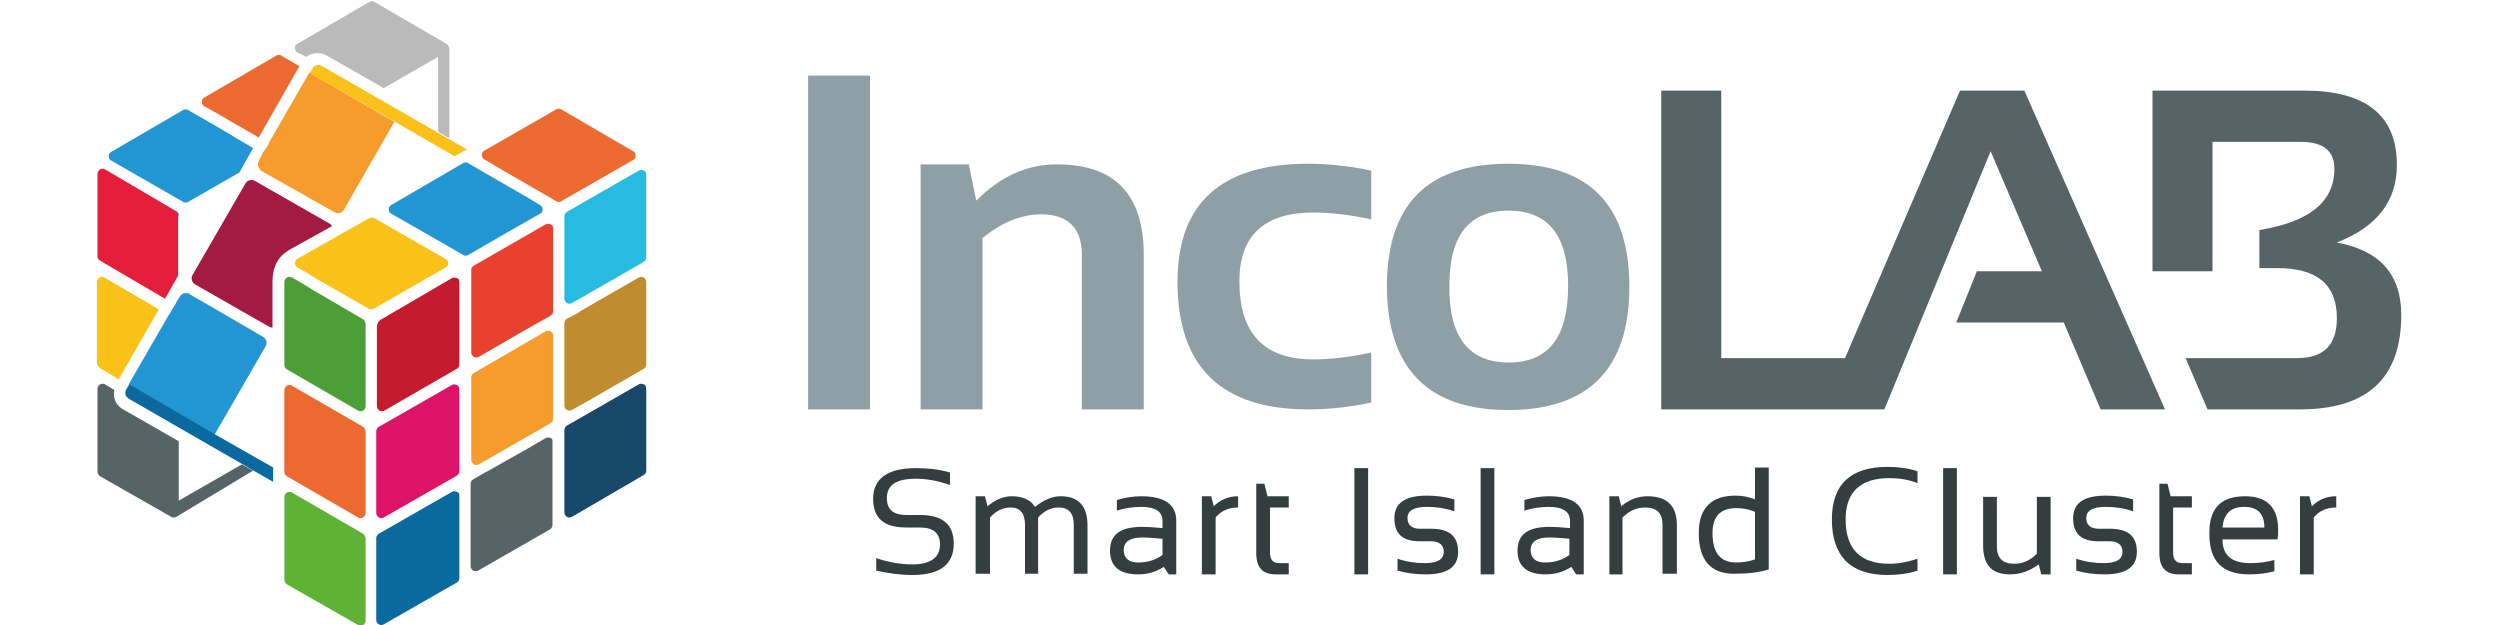 <?xml version="1.0" encoding="utf-8"?>
<!-- Generator: Adobe Illustrator 28.1.0, SVG Export Plug-In . SVG Version: 6.00 Build 0)  -->
<svg version="1.1" id="Capa_1" xmlns="http://www.w3.org/2000/svg" xmlns:xlink="http://www.w3.org/1999/xlink" x="0px" y="0px"
	 viewBox="0 0 400 100" style="enable-background:new 0 0 400 100;" xml:space="preserve">
<style type="text/css">
	.st0{fill:#2295D3;}
	.st1{fill:#EC6930;}
	.st2{fill:#E51E3C;}
	.st3{fill:#FAC218;}
	.st4{fill:#A31A43;}
	.st5{fill:#4C9F37;}
	.st6{fill:#5EB236;}
	.st7{fill:#E8412E;}
	.st8{fill:#F59C2C;}
	.st9{fill:#C51B2F;}
	.st10{fill:#27BBE1;}
	.st11{fill:#DD1368;}
	.st12{fill:#18486A;}
	.st13{fill:#0A6AA0;}
	.st14{fill:#BF8C30;}
	.st15{fill:#BABABA;}
	.st16{fill:#343E3F;}
	.st17{fill:#8EA0A5;}
	.st18{fill:#566467;}
</style>
<g>
	<path class="st0" d="M34.1,19.9l-2.3-1.3l-1.7-1c-0.1-0.1-0.3-0.1-0.4-0.1c-0.1,0-0.3,0-0.4,0.1l-11.5,6.7
		c-0.4,0.2-0.4,0.5-0.4,0.7c0,0.1,0,0.5,0.4,0.7l11.5,6.6c0.1,0.1,0.3,0.1,0.4,0.1c0.1,0,0.3,0,0.4-0.1l8.2-4.7l2.2-3.9L34.1,19.9z"
		/>
	<path class="st1" d="M47.9,10.6c-0.4-0.2-0.8-0.5-1.2-0.7l0,0l-1.7-1c-0.1-0.1-0.3-0.1-0.4-0.1c-0.1,0-0.3,0-0.4,0.1l-11.5,6.7
		c-0.4,0.2-0.4,0.5-0.4,0.7c0,0.1,0,0.5,0.4,0.7l2.3,1.3l6.4,3.7L47.9,10.6z"/>
	<path class="st1" d="M47.9,10.6L47.9,10.6l-1.2-0.7l0,0C47.1,10.2,47.5,10.4,47.9,10.6z"/>
	<path class="st1" d="M35,18.3l6.4,3.7L35,18.3z"/>
	<path class="st2" d="M28.6,34.5c0-0.3-0.1-0.5-0.4-0.7v0l-1.7-1l-9.7-5.7c-0.1-0.1-0.3-0.1-0.4-0.1c-0.2,0-0.3,0.1-0.4,0.1
		c-0.1,0.1-0.4,0.3-0.4,0.7v13.2c0,0.3,0.1,0.5,0.4,0.7l10.4,6.1l2.1-3.7V34.5z"/>
	<path class="st3" d="M16,58.9l3,1.8l6.4-11.2l-8.7-5.1l0,0l0,0l0,0c-0.1-0.1-0.3-0.1-0.4-0.1c-0.2,0-0.3,0.1-0.4,0.1
		c-0.1,0.1-0.4,0.3-0.4,0.7v13.1C15.6,58.5,15.8,58.7,16,58.9z"/>
	<path class="st4" d="M53.1,36.2c-0.1-0.2-0.2-0.4-0.5-0.5l-11.9-6.8c-0.2-0.1-0.4-0.1-0.5-0.1c-0.4,0-0.7,0.2-0.9,0.5l-8.5,14.7
		c-0.3,0.5-0.1,1.2,0.4,1.5l11.9,6.8c0.2,0.1,0.4,0.1,0.5,0.1l0,0v-7.3c0-3.8,2.2-4.8,3-5.3L53.1,36.2z"/>
	<path class="st1" d="M90.3,31.9l11-6.3c0.4-0.2,0.4-0.5,0.4-0.7c0-0.1,0-0.5-0.4-0.7v0l-11.5-6.7c-0.1-0.1-0.3-0.1-0.4-0.1
		c-0.1,0-0.3,0-0.4,0.1l-11.5,6.6c-0.4,0.2-0.4,0.5-0.4,0.7c0,0.1,0,0.5,0.4,0.7l3.2,1.9l6.6,3.8l1.7,1c0.1,0.1,0.3,0.1,0.4,0.1
		c0.1,0,0.3,0,0.4-0.1L90.3,31.9L90.3,31.9z"/>
	<path class="st3" d="M71.4,41.5L66,38.4l-6.1-3.5c-0.1-0.1-0.3-0.1-0.4-0.1c-0.1,0-0.3,0-0.4,0.1L55,37.2L53.6,38L52,38.9l-4.4,2.5
		c-0.4,0.2-0.4,0.5-0.4,0.7c0,0.1,0,0.5,0.4,0.7l1.6,0.9l0.8,0.5l0.8,0.5l8.2,4.7c0.1,0.1,0.3,0.1,0.4,0.1c0.1,0,0.3,0,0.4-0.1
		l11.5-6.6c0.4-0.2,0.4-0.5,0.4-0.7C71.8,42,71.7,41.7,71.4,41.5z"/>
	<path class="st0" d="M86.4,34.2c0.4-0.2,0.4-0.5,0.4-0.7c0-0.1,0-0.5-0.4-0.7l-2-1.2c-1.4-0.8-3.8-2.2-7.8-4.5l0,0l-1.7-1
		c-0.1-0.1-0.3-0.1-0.4-0.1c-0.1,0-0.3,0-0.4,0.1l-11.5,6.7c-0.4,0.2-0.4,0.5-0.4,0.7c0,0.1,0,0.5,0.4,0.7l2.3,1.3l7.5,4.3l0,0
		l1.7,1c0.1,0.1,0.3,0.1,0.4,0.1c0.1,0,0.3,0,0.4-0.1l6.4-3.7L86.4,34.2z"/>
	<path class="st0" d="M84.4,31.7l-4.6-2.7l-3.2-1.9l0,0C80.6,29.5,83,30.9,84.4,31.7z"/>
	<polygon class="st0" points="64.9,35.5 72.3,39.9 72.3,39.9 	"/>
	<path class="st5" d="M58.1,51.1L58.1,51.1l-1.7-1l-6.5-3.8l-0.8-0.5l-0.8-0.5l-1.6-0.9c-0.1-0.1-0.3-0.1-0.4-0.1
		c-0.2,0-0.3,0.1-0.4,0.1c-0.1,0.1-0.4,0.3-0.4,0.7v5.1v1.9v1.5v4.8c0,0.3,0.1,0.5,0.4,0.7l11.4,6.6c0.1,0.1,0.3,0.1,0.4,0.1
		c0.2,0,0.3-0.1,0.4-0.1c0.1-0.1,0.4-0.3,0.4-0.7V51.8C58.4,51.5,58.3,51.2,58.1,51.1z"/>
	<path class="st6" d="M58.1,85.4l-11.4-6.6c-0.1-0.1-0.3-0.1-0.4-0.1c-0.2,0-0.3,0.1-0.4,0.1c-0.1,0.1-0.4,0.3-0.4,0.7v13.3
		c0,0.3,0.2,0.5,0.4,0.7l11.4,6.5c0.1,0.1,0.3,0.1,0.4,0.1c0.2,0,0.3-0.1,0.4-0.1c0.1-0.1,0.4-0.3,0.4-0.7v0V86.1v0
		C58.4,85.8,58.3,85.5,58.1,85.4z"/>
	<path class="st1" d="M58.1,68.3l-11.4-6.6c-0.1-0.1-0.3-0.1-0.4-0.1c-0.2,0-0.3,0.1-0.4,0.1c-0.1,0.1-0.4,0.3-0.4,0.7v13.1
		c0,0.3,0.1,0.5,0.4,0.7l11.4,6.6c0.1,0.1,0.3,0.1,0.4,0.1c0.2,0,0.3-0.1,0.4-0.1c0.1-0.1,0.4-0.3,0.4-0.7V69v0
		C58.4,68.7,58.3,68.4,58.1,68.3z"/>
	<path class="st7" d="M88.1,35.9c-0.1,0-0.2-0.1-0.4-0.1c-0.1,0-0.2,0-0.4,0.1l-8,4.6l-3.5,2c-0.2,0.1-0.4,0.4-0.4,0.7v2v11.2
		c0,0.4,0.3,0.6,0.4,0.7c0.1,0,0.2,0.1,0.4,0.1c0.1,0,0.2,0,0.4-0.1l7.6-4.4l3.9-2.2c0.2-0.1,0.4-0.4,0.4-0.7v-2V36.5
		C88.5,36.1,88.2,35.9,88.1,35.9z"/>
	<path class="st8" d="M88.1,53c-0.1,0-0.2-0.1-0.4-0.1c-0.1,0-0.2,0-0.4,0.1l-2.2,1.3l-7.6,4.4l0,0l-1.7,1c-0.2,0.1-0.4,0.4-0.4,0.7
		v2v11.2c0,0.4,0.3,0.6,0.4,0.7c0.1,0,0.2,0.1,0.4,0.1c0.1,0,0.2,0,0.4-0.1l0,0v0l11.5-6.6c0.2-0.1,0.4-0.4,0.4-0.7v-2V53.7
		C88.5,53.3,88.2,53.1,88.1,53z"/>
	<path class="st9" d="M73.1,44.5c-0.1,0-0.2-0.1-0.4-0.1c-0.1,0-0.2,0-0.4,0.1L61,51.1c-0.4,0.2-0.7,0.7-0.7,1.2V65v0
		c0,0.4,0.3,0.6,0.4,0.7c0.1,0,0.2,0.1,0.4,0.1c0.1,0,0.2,0,0.4-0.1L73.1,59c0.2-0.1,0.4-0.4,0.4-0.7v-2V45.2
		C73.5,44.7,73.3,44.5,73.1,44.5z"/>
	<path class="st10" d="M103,27.3c-0.1,0-0.2-0.1-0.4-0.1c-0.1,0-0.2,0-0.4,0.1l-11.5,6.6c-0.2,0.1-0.4,0.4-0.4,0.7v2v11.2
		c0,0.4,0.3,0.6,0.4,0.7c0.1,0,0.2,0.1,0.4,0.1c0.1,0,0.2,0,0.4-0.1l0,0v0l11.5-6.6c0.2-0.1,0.4-0.4,0.4-0.7V27.9
		C103.4,27.5,103.1,27.3,103,27.3z"/>
	<path class="st11" d="M73.1,61.6c-0.1,0-0.2-0.1-0.4-0.1c-0.1,0-0.2,0-0.4,0.1l-11.7,6.7c-0.2,0.1-0.4,0.4-0.4,0.7v13.1v0
		c0,0.4,0.3,0.6,0.4,0.7c0.1,0,0.2,0.1,0.4,0.1c0.1,0,0.2,0,0.4-0.1l11.7-6.7c0.2-0.1,0.4-0.4,0.4-0.7v-2V62.3
		C73.5,61.9,73.3,61.7,73.1,61.6z"/>
	<polygon class="st12" points="78.1,75.4 77.7,75.6 78.1,75.4 	"/>
	<path class="st13" d="M73.1,78.7c-0.1,0-0.2-0.1-0.4-0.1c-0.1,0-0.2,0-0.4,0.1l-11.7,6.7c-0.2,0.1-0.4,0.4-0.4,0.7v13.1
		c0,0.4,0.3,0.6,0.4,0.7c0.1,0,0.2,0.1,0.4,0.1c0.1,0,0.2,0,0.4-0.1l11.7-6.7c0.2-0.1,0.4-0.4,0.4-0.7v-2V79.3
		C73.5,78.9,73.3,78.7,73.1,78.7z"/>
	<path class="st14" d="M103,44.4c-0.1,0-0.2-0.1-0.4-0.1c-0.1,0-0.2,0-0.4,0.1L93,49.7l0,0L92.6,50L90.7,51
		c-0.2,0.1-0.4,0.4-0.4,0.7v2v11.2c0,0.4,0.3,0.6,0.4,0.7c0.1,0,0.2,0.1,0.4,0.1c0.1,0,0.2,0,0.4-0.1l2.5-1.4l9-5.2
		c0.2-0.1,0.4-0.4,0.4-0.7V45.1C103.4,44.7,103.1,44.5,103,44.4z"/>
	<polygon class="st14" points="93,49.7 92.6,50 93,49.7 	"/>
	<path class="st12" d="M103,61.5c-0.1,0-0.2-0.1-0.4-0.1c-0.1,0-0.2,0-0.4,0.1l-11.5,6.6c-0.2,0.1-0.4,0.4-0.4,0.7v2v11.2
		c0,0.4,0.3,0.6,0.4,0.7c0.1,0,0.2,0.1,0.4,0.1c0.1,0,0.2,0,0.4-0.1L103,76c0.2-0.1,0.4-0.4,0.4-0.7V62.2
		C103.4,61.7,103.1,61.5,103,61.5z"/>
	<path class="st15" d="M71.4,7L71.4,7L59.9,0.3c-0.1-0.1-0.3-0.1-0.4-0.1c-0.1,0-0.3,0-0.4,0.1L47.6,7c-0.4,0.2-0.4,0.5-0.4,0.7
		c0,0.1,0,0.5,0.4,0.7L49,9.1c0.5-0.4,1.1-0.6,1.8-0.6c0.5,0,1,0.1,1.5,0.4l9.1,5.2l8.7-5v12l1.8,1V7.7C71.8,7.6,71.8,7.2,71.4,7z"
		/>
	<path class="st8" d="M49.5,11.6L43,22.9l0,0.1l-0.4,0.7l-0.1,0.1L42,24.5l-0.1,0.3l-0.5,0.9l0,0.1c-0.2,0.3-0.2,0.7,0,1
		c0.1,0.2,0.2,0.4,0.4,0.5l0.3,0.2L53.6,34c0.2,0.1,0.4,0.1,0.5,0.1c0.4,0,0.7-0.2,0.9-0.5l8.1-14.1L49.5,11.6z"/>
	<path class="st3" d="M51.4,10.5c-0.2-0.1-0.4-0.1-0.5-0.1c-0.3,0-0.6,0.1-0.8,0.4l0,0l-0.1,0.2l-0.4,0.6l0,0l0,0.1l13.8,7.9l0,0
		l9.3,5.4l2-1.1L51.4,10.5z"/>
	<path class="st0" d="M42.5,55.4c0.3-0.5,0.1-1.2-0.4-1.5l-11.7-6.8L30.3,47c-0.2-0.1-0.4-0.1-0.5-0.1l-0.3,0
		c-0.3,0.1-0.5,0.2-0.7,0.5l-0.3,0.5l-0.3,0.5L28,48.8l-0.4,0.6l-0.1,0.2l-0.4,0.7l-0.1,0.1l-6.3,10.9l0,0l-0.1,0.2l0,0.1l13.7,8
		L42.5,55.4z"/>
	<path class="st13" d="M34.4,69.5l-13.7-8l0,0l0,0l-0.5,0.8l0,0l0,0c-0.2,0.4-0.2,0.8,0,1.1l0,0c0.1,0.1,0.2,0.3,0.4,0.4l23.1,13.3
		v-2.2v-0.1L34.4,69.5z"/>
	<path class="st16" d="M140.2,91.3v-2c1.8,0.6,3.7,1,5.8,1c2.9,0,4.4-1.1,4.4-3.2c0-1.8-1.1-2.7-3.2-2.7H145c-3.6,0-5.3-1.5-5.3-4.6
		c0-3.2,2.3-4.9,6.8-4.9c2,0,3.8,0.2,5.5,0.7v2c-1.7-0.6-3.5-1-5.5-1c-3.1,0-4.6,1-4.6,3.1c0,1.8,1,2.7,3.1,2.7h2.2
		c3.6,0,5.4,1.5,5.4,4.6c0,3.3-2.2,5-6.6,5C143.9,92,142,91.7,140.2,91.3z"/>
	<path class="st16" d="M156.1,91.9V79.4h1.5L158,81c1.2-1,2.5-1.6,3.9-1.6c1.8,0,3,0.6,3.7,1.7c1.4-1.1,2.7-1.7,4.1-1.7
		c2.9,0,4.3,1.6,4.3,4.7v7.7h-2.2V84c0-1.9-0.8-2.8-2.4-2.8c-1.2,0-2.3,0.5-3.3,1.6v9H164V84c0-1.9-0.8-2.8-2.3-2.8
		c-1.2,0-2.3,0.5-3.3,1.6v9H156.1z"/>
	<path class="st16" d="M177.6,88.1c0-2.6,1.7-3.8,5.1-3.8c1.1,0,2.2,0.1,3.3,0.2v-1.2c0-1.4-1.1-2.2-3.4-2.2c-1.3,0-2.6,0.2-3.9,0.6
		V80c1.3-0.4,2.7-0.6,3.9-0.6c3.7,0,5.6,1.3,5.6,3.9v8.6h-1.2l-0.8-1.2c-1.2,0.8-2.6,1.2-4.1,1.2C179.1,91.9,177.6,90.6,177.6,88.1z
		 M182.7,86c-1.9,0-2.9,0.7-2.9,2c0,1.3,0.8,2,2.3,2c1.5,0,2.8-0.4,3.9-1.2v-2.6C184.8,86.1,183.8,86,182.7,86z"/>
	<path class="st16" d="M192.3,91.9V79.4h1.5l0.4,1.6c1.1-1.1,2.4-1.6,3.9-1.6v1.8c-1.5,0-2.7,0.5-3.6,1.6v9.1H192.3z"/>
	<path class="st16" d="M200.9,77.4h1.4l0.5,2h3.4v1.8h-3v7.2c0,1.2,0.5,1.7,1.5,1.7h1.5v1.8h-2.1c-2.1,0-3.1-1.1-3.1-3.4V77.4z"/>
	<rect x="216.7" y="74.9" class="st16" width="2.2" height="17"/>
	<path class="st16" d="M223.6,91.3v-1.9c1.5,0.5,2.9,0.7,4.4,0.7c2,0,3-0.6,3-1.8c0-1.1-0.7-1.7-2.1-1.7h-1.8c-2.7,0-4-1.2-4-3.7
		c0-2.4,1.7-3.6,5.2-3.6c1.5,0,3,0.2,4.4,0.6v1.9c-1.5-0.5-2.9-0.7-4.4-0.7c-2.1,0-3.1,0.6-3.1,1.8c0,1.1,0.7,1.7,2,1.7h1.8
		c2.9,0,4.3,1.2,4.3,3.7c0,2.4-1.7,3.6-5.2,3.6C226.5,91.9,225,91.7,223.6,91.3z"/>
	<rect x="236.9" y="74.9" class="st16" width="2.2" height="17"/>
	<path class="st16" d="M242.8,88.1c0-2.6,1.7-3.8,5.1-3.8c1.1,0,2.2,0.1,3.3,0.2v-1.2c0-1.4-1.1-2.2-3.4-2.2c-1.3,0-2.6,0.2-3.9,0.6
		V80c1.3-0.4,2.7-0.6,3.9-0.6c3.7,0,5.6,1.3,5.6,3.9v8.6h-1.2l-0.8-1.2c-1.2,0.8-2.6,1.2-4.1,1.2C244.3,91.9,242.8,90.6,242.8,88.1z
		 M247.8,86c-1.9,0-2.9,0.7-2.9,2c0,1.3,0.8,2,2.3,2c1.5,0,2.8-0.4,3.9-1.2v-2.6C250,86.1,248.9,86,247.8,86z"/>
	<path class="st16" d="M257.5,91.9V79.4h1.5l0.4,1.6c1.3-1.1,2.7-1.6,4.2-1.6c3.1,0,4.7,1.5,4.7,4.6v7.8H266V84
		c0-1.9-0.9-2.8-2.8-2.8c-1.3,0-2.5,0.5-3.6,1.6v9.1H257.5z"/>
	<path class="st16" d="M283,91.1c-1.5,0.5-3.4,0.7-5.6,0.7c-3.7,0-5.6-2.2-5.6-6.5c0-4,2-6,5.9-6c1.1,0,2.1,0.2,3.1,0.6v-5.1h2.2
		V91.1z M280.8,81.9c-0.9-0.4-1.9-0.6-3-0.6c-2.5,0-3.8,1.3-3.8,4c0,3.2,1.3,4.7,3.8,4.7c1.1,0,2.2-0.2,3-0.5V81.9z"/>
	<path class="st16" d="M306.8,91.3c-1.5,0.5-3.1,0.7-4.8,0.7c-5.9,0-8.9-3-8.9-8.9c0-5.6,3-8.4,8.9-8.4c1.7,0,3.3,0.2,4.8,0.7v1.9
		c-1.5-0.6-3-0.8-4.5-0.8c-4.6,0-7,2.2-7,6.6c0,4.7,2.3,7.1,7,7.1c1.5,0,3-0.3,4.5-0.8V91.3z"/>
	<rect x="310.9" y="74.9" class="st16" width="2.2" height="17"/>
	<path class="st16" d="M328.1,79.4v12.5h-1.5l-0.4-1.6c-1.5,1.1-3,1.6-4.6,1.6c-2.9,0-4.3-1.5-4.3-4.6v-7.8h2.2v7.9
		c0,1.9,0.9,2.8,2.8,2.8c1.3,0,2.5-0.5,3.6-1.6v-9.1H328.1z"/>
	<path class="st16" d="M332.2,91.3v-1.9c1.5,0.5,2.9,0.7,4.4,0.7c2,0,3-0.6,3-1.8c0-1.1-0.7-1.7-2.1-1.7h-1.8c-2.7,0-4-1.2-4-3.7
		c0-2.4,1.7-3.6,5.2-3.6c1.5,0,3,0.2,4.4,0.6v1.9c-1.5-0.5-2.9-0.7-4.4-0.7c-2.1,0-3.1,0.6-3.1,1.8c0,1.1,0.7,1.7,2,1.7h1.8
		c2.9,0,4.3,1.2,4.3,3.7c0,2.4-1.7,3.6-5.2,3.6C335.1,91.9,333.6,91.7,332.2,91.3z"/>
	<path class="st16" d="M345.4,77.4h1.4l0.5,2h3.4v1.8h-3v7.2c0,1.2,0.5,1.7,1.5,1.7h1.5v1.8h-2.1c-2.1,0-3.1-1.1-3.1-3.4V77.4z"/>
	<path class="st16" d="M359.2,79.4c3.5,0,5.3,1.8,5.3,5.3c0,0.5,0,1-0.1,1.6h-8.8c0,2.6,1.5,3.8,4.5,3.8c1.4,0,2.7-0.2,3.8-0.5v1.8
		c-1.1,0.3-2.4,0.5-4,0.5c-4.3,0-6.4-2.1-6.4-6.4C353.4,81.4,355.3,79.4,359.2,79.4z M355.6,84.4h6.7c0-2.2-1.1-3.3-3.2-3.3
		C356.9,81.1,355.8,82.2,355.6,84.4z"/>
	<path class="st16" d="M368,91.9V79.4h1.5l0.4,1.6c1.1-1.1,2.4-1.6,3.9-1.6v1.8c-1.5,0-2.7,0.5-3.6,1.6v9.1H368z"/>
	<rect x="129.3" y="12.1" class="st17" width="9.9" height="53.4"/>
	<path class="st17" d="M147.3,65.5V26.3h7.7l1.2,5.8c3.8-3.8,8-5.8,12.9-5.8c9.3,0,13.9,4.8,13.9,14.5v24.7h-9.9V40.8
		c0-4.3-2.2-6.5-6.5-6.5c-3.2,0-6.4,1.3-9.4,3.8v27.4H147.3z"/>
	<path class="st17" d="M219.4,64.4c-3.2,0.7-6.6,1.1-10.1,1.1c-13.9,0-20.9-6.8-20.9-20.4c0-12.6,7-18.9,20.9-18.9
		c3.5,0,6.8,0.4,10.1,1.1v7.8c-3.2-0.7-6.4-1.1-9.3-1.1c-7.8,0-11.8,3.7-11.8,11c0,8.3,3.9,12.5,11.8,12.5c3,0,6.1-0.4,9.3-1.1V64.4
		z"/>
	<path class="st17" d="M221.9,45.9c0-13.2,6.5-19.7,19.4-19.7c13,0,19.4,6.6,19.4,19.7c0,13.1-6.5,19.7-19.4,19.7
		C228.5,65.6,222,59,221.9,45.9z M241.4,58c6.4,0,9.5-4.1,9.5-12.3c0-8-3.2-12-9.5-12c-6.4,0-9.5,4-9.5,12
		C231.8,53.9,235,58,241.4,58z"/>
	<g>
		<path class="st18" d="M88.1,70.1C88,70,87.9,70,87.7,70c-0.1,0-0.2,0-0.4,0.1l-2.4,1.4l-6.9,3.9l0,0l-0.4,0.2l-1.9,1.1
			c-0.2,0.1-0.4,0.4-0.4,0.7v2v11.2c0,0.4,0.3,0.6,0.4,0.7c0.1,0,0.2,0.1,0.4,0.1c0.1,0,0.2,0,0.4-0.1l11.5-6.6
			c0.2-0.1,0.4-0.4,0.4-0.7v-2V70.7C88.5,70.3,88.2,70.1,88.1,70.1z"/>
		<path class="st18" d="M28.6,80.1v-9.5l-8.9-5.1c-0.7-0.4-1.2-1-1.4-1.8c-0.1-0.4-0.1-0.9,0-1.3l-1.5-0.9c-0.1-0.1-0.3-0.1-0.4-0.1
			c-0.2,0-0.3,0.1-0.4,0.1c-0.1,0.1-0.4,0.3-0.4,0.7v13.3c0,0.3,0.2,0.5,0.4,0.7l11.4,6.5c0.1,0.1,0.3,0.1,0.4,0.1
			c0.2,0,0.3-0.1,0.4-0.1l0,0l0,0l0,0l0,0l12.3-7.4l-1.8-1L28.6,80.1z"/>
		<polygon class="st18" points="313.6,14.5 295.2,57.3 275.4,57.3 275.4,14.5 265.8,14.5 265.8,65.5 291.6,65.5 296,65.5 
			301.5,65.5 318.5,24.2 326.7,43.4 316.3,43.4 313,51.6 330.2,51.6 336.1,65.5 346.4,65.5 323.9,14.5 		"/>
		<path class="st18" d="M373.9,38.8c6.4-2.5,9.6-6.6,9.6-12.4c0-7.9-4.9-11.9-14.8-11.9h-24.3v28.9h9.6V22.7h14.1
			c3.6,0,5.4,1.4,5.4,4.3c0,5.3-4,8.5-12,9.8v6.1h2.9c6.4,0,9.5,2.7,9.5,8c0,4.3-2.1,6.4-6.4,6.4h-17.8l3.5,8.2H368
			c10.8,0,16.2-5,16.2-15.1C384.2,43.9,380.8,40.1,373.9,38.8z"/>
	</g>
</g>
</svg>
